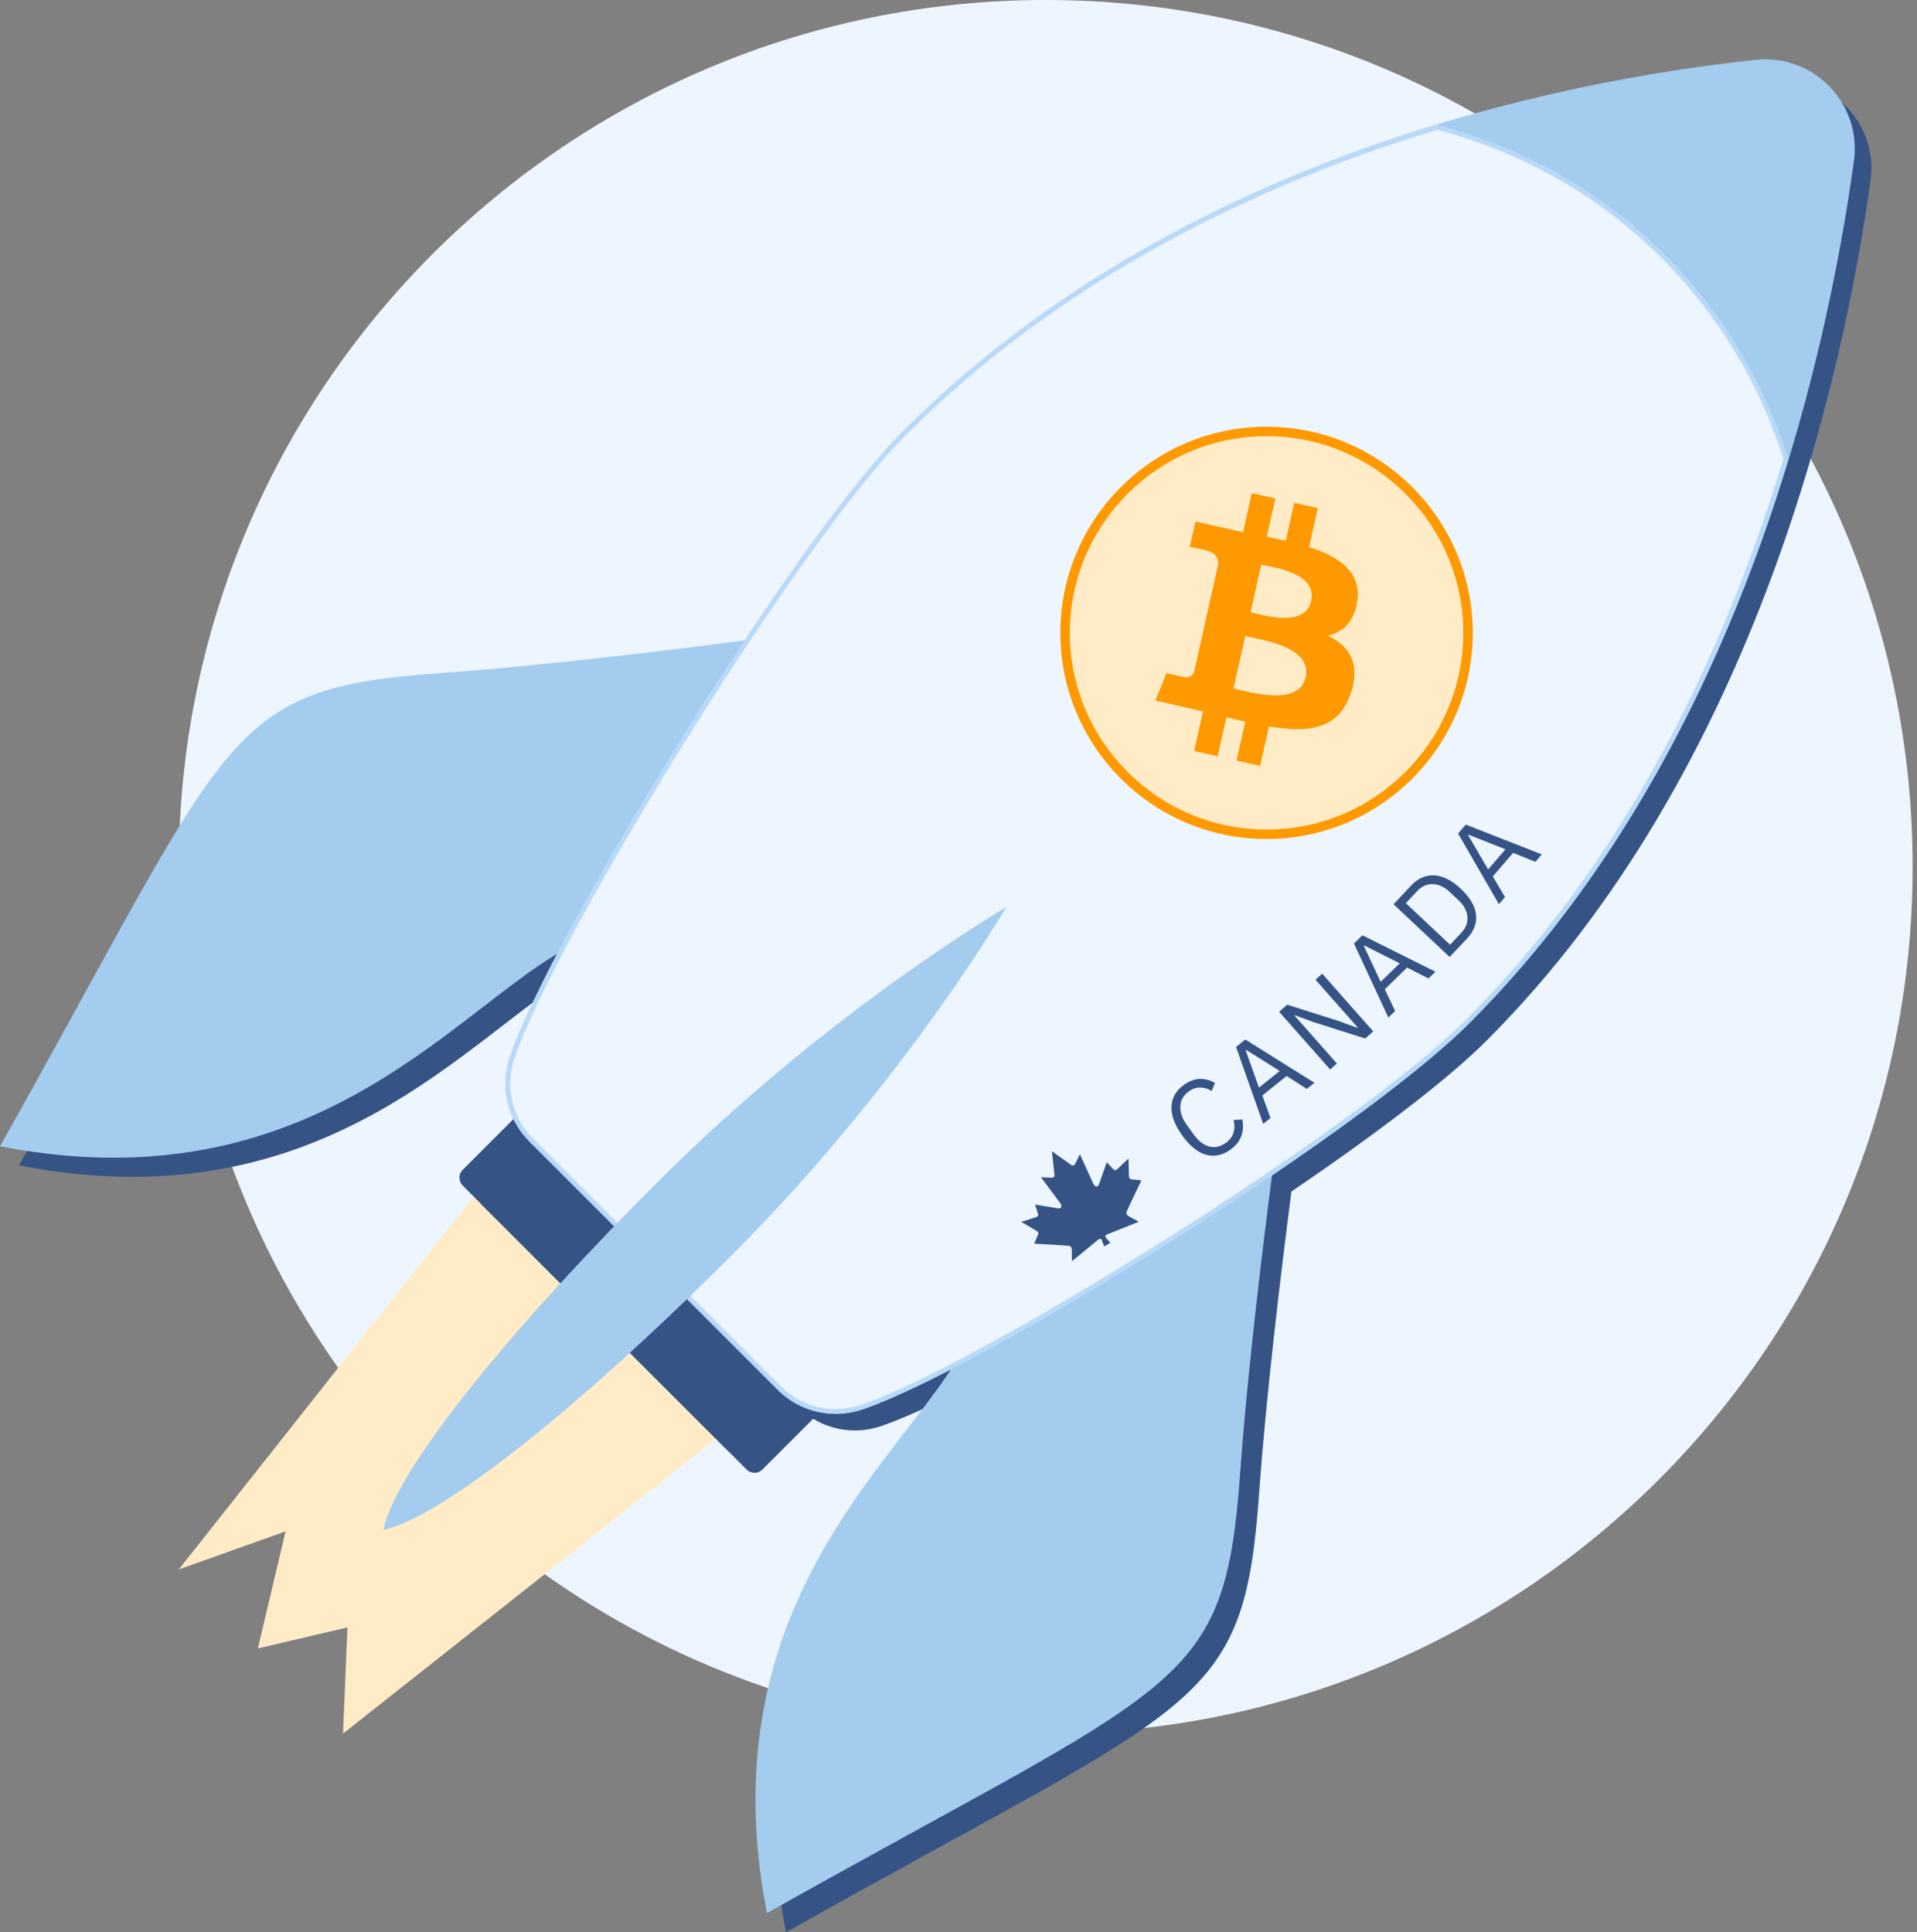 <?xml version="1.0" encoding="UTF-8"?> <svg xmlns="http://www.w3.org/2000/svg" width="124" height="125" viewBox="0 0 124 125" fill="none"><rect x="0" y="0" width="124" height="125" fill="#808080" stroke="none"/><g clip-path="url(#clip0_2551_32289)"><path d="M67.641 112.154C98.612 112.154 123.718 87.047 123.718 56.077C123.718 25.106 98.612 0 67.641 0C36.671 0 11.565 25.106 11.565 56.077C11.565 87.047 36.671 112.154 67.641 112.154Z" fill="#EDF6FF"></path><path d="M22.189 112.154L22.474 105.286L16.68 106.645L18.472 99.073L11.568 101.533L31.325 76.538L47.187 92.397L22.192 112.154H22.189Z" fill="#FFECC7"></path><path d="M114.797 5.25C102.784 6.551 77.617 11.365 59.763 29.222C57.131 31.853 53.393 36.907 49.575 42.643C43.977 43.369 35.896 44.34 29.723 44.78C15.579 45.788 16.36 48.496 1.23 75.394C21.119 79.267 30.372 66.879 37.497 62.815C36.019 65.646 34.906 68.035 34.356 69.658C33.919 70.946 34.008 72.326 34.562 73.516L31.159 76.919C30.879 77.199 30.879 77.653 31.159 77.936L48.296 95.074C48.576 95.354 49.031 95.354 49.314 95.074L52.6 91.788C53.894 92.578 55.49 92.769 56.968 92.271C58.441 91.773 60.494 90.829 62.907 89.581C58.413 96.602 47.119 105.895 50.842 125.006C77.737 109.876 80.448 110.657 81.453 96.513C81.88 90.494 82.815 82.664 83.534 77.088C88.886 73.448 93.592 69.892 96.156 67.328C113.755 49.732 119.304 23.861 120.998 11.645C121.502 8.005 118.452 4.863 114.8 5.26L114.797 5.25Z" fill="#355385"></path><path d="M34.663 70.955L52.815 89.107L48.084 93.838C47.804 94.118 47.349 94.118 47.067 93.838L29.929 76.701C29.649 76.421 29.649 75.966 29.929 75.683L34.66 70.952L34.663 70.955Z" fill="#355385"></path><path d="M54.952 40.519C54.952 40.519 38.976 42.803 28.493 43.547C14.35 44.555 15.13 47.264 0 74.158C25.066 79.04 33.24 58.09 41.552 60.531C56.719 64.989 54.952 40.513 54.952 40.513V40.519Z" fill="#A3CCEF"></path><path d="M83.248 68.819C83.248 68.819 80.964 84.794 80.22 95.277C79.215 109.421 76.504 108.64 49.609 123.77C44.727 98.705 65.677 90.531 63.236 82.219C58.779 67.051 83.254 68.819 83.254 68.819H83.248Z" fill="#A3CCEF"></path><path d="M94.927 66.092C112.525 48.493 118.074 22.622 119.768 10.406C120.272 6.766 117.223 3.624 113.571 4.021C101.557 5.321 76.39 10.135 58.536 27.992C51.321 35.207 35.776 60.633 33.129 68.428C32.493 70.297 32.969 72.36 34.362 73.756L50.411 89.805C51.807 91.201 53.87 91.671 55.739 91.038C63.534 88.391 87.712 73.307 94.927 66.092Z" fill="#A3CCEF"></path><path d="M54.048 91.471C52.661 91.471 51.318 90.93 50.301 89.913L34.251 73.863C32.809 72.418 32.321 70.316 32.981 68.379C35.647 60.531 51.303 35.007 58.425 27.885C76.037 10.27 100.524 5.278 113.552 3.87C115.341 3.677 117.087 4.307 118.339 5.598C119.59 6.889 120.168 8.65 119.919 10.43C118.062 23.824 112.356 48.88 95.034 66.203L94.773 66.464V66.455C87.198 73.82 63.325 88.622 55.785 91.182C55.213 91.376 54.626 91.471 54.048 91.471ZM114.189 4.141C113.989 4.141 113.789 4.153 113.586 4.175C100.598 5.579 76.187 10.556 58.644 28.1C51.543 35.201 35.929 60.651 33.273 68.478C32.653 70.303 33.111 72.283 34.469 73.645L50.519 89.695C51.878 91.053 53.857 91.511 55.686 90.89C63.292 88.308 87.564 73.233 94.816 65.981L94.865 65.935C112.089 48.678 117.764 23.729 119.614 10.384C119.848 8.696 119.304 7.027 118.117 5.807C117.072 4.731 115.667 4.141 114.189 4.141Z" fill="#A3CCEF"></path><path d="M55.739 91.038C63.534 88.391 87.712 73.307 94.927 66.092C105.643 55.376 111.892 41.586 115.523 29.683C113.961 24.798 111.333 20.332 107.61 16.603C103.488 12.481 98.459 9.702 92.962 8.229C81.687 11.672 68.883 17.639 58.533 27.989C51.318 35.204 35.773 60.63 33.126 68.425C32.49 70.294 32.963 72.357 34.359 73.753L50.408 89.802C51.804 91.198 53.867 91.668 55.736 91.035L55.739 91.038Z" fill="#EDF6FF"></path><path d="M54.048 91.468C52.661 91.468 51.318 90.927 50.301 89.91L34.251 73.86C32.809 72.418 32.321 70.316 32.981 68.376C35.647 60.528 51.303 35.004 58.425 27.882C67.279 19.028 78.883 12.367 92.916 8.085L92.959 8.072L93.002 8.085C98.717 9.616 103.666 12.447 107.718 16.498C111.376 20.16 114.053 24.58 115.667 29.64L115.683 29.686L115.67 29.732C111.056 44.853 104.115 57.125 95.034 66.206C87.761 73.479 63.414 88.6 55.788 91.189L55.699 91.219C55.155 91.388 54.601 91.474 54.054 91.474L54.048 91.468ZM92.965 8.392C79 12.659 67.454 19.29 58.644 28.1C51.543 35.201 35.929 60.651 33.273 68.478C32.653 70.306 33.111 72.286 34.469 73.645L50.519 89.695C51.878 91.053 53.857 91.511 55.686 90.89L55.776 90.86C63.479 88.194 87.589 73.208 94.816 65.984C103.851 56.95 110.761 44.737 115.36 29.686C113.758 24.694 111.111 20.332 107.499 16.714C103.497 12.711 98.606 9.911 92.962 8.392H92.965Z" fill="#B9D9F8"></path><path d="M47.328 81.207C36.203 92.332 27.922 98.406 24.804 98.969C25.398 95.729 31.441 87.567 42.566 76.445C53.691 65.32 65.09 58.687 65.09 58.687C65.09 58.687 58.453 70.085 47.331 81.21L47.328 81.207Z" fill="#A3CCEF"></path><path d="M73.829 76.359L73.19 76.295C73.19 76.295 73.07 76.341 73.024 76.092L72.996 74.951L72.265 75.643C72.154 75.76 72.049 75.68 72.049 75.68L71.591 75.191L71.072 76.657C71.072 76.657 70.912 76.934 70.722 76.584L69.852 74.672L69.535 75.326C69.535 75.326 69.437 75.446 69.326 75.391L68.041 74.481L68.213 76.046C68.207 76.169 68.056 76.196 68.056 76.196L67.331 76.159L68.585 77.841C68.8 78.173 68.484 78.182 68.484 78.182L66.95 77.93L67.156 78.57C67.156 78.57 67.174 78.702 67.017 78.742L66.061 79.052L67.048 79.627C67.245 79.79 67.146 79.87 67.146 79.87L66.894 80.46C66.894 80.46 69.055 80.577 69.157 80.602C69.311 80.641 69.329 80.808 69.329 80.808L69.335 81.597L71.057 80.186C71.136 80.122 71.201 80.128 71.263 80.227L71.422 80.641L71.819 80.408L71.533 80.067C71.475 79.968 71.499 79.907 71.595 79.87L73.66 79.043L72.969 78.659C72.969 78.659 72.827 78.563 72.87 78.41C72.898 78.308 73.835 76.359 73.835 76.359H73.829Z" fill="#355385"></path><path d="M81.926 53.974C89.123 53.974 94.957 48.14 94.957 40.943C94.957 33.747 89.123 27.912 81.926 27.912C74.73 27.912 68.895 33.747 68.895 40.943C68.895 48.14 74.73 53.974 81.926 53.974Z" fill="#FFECC7"></path><path d="M81.926 54.282C74.57 54.282 68.588 48.299 68.588 40.943C68.588 33.587 74.573 27.605 81.926 27.605C89.28 27.605 95.265 33.587 95.265 40.943C95.265 48.299 89.283 54.282 81.926 54.282ZM81.926 28.22C74.912 28.22 69.203 33.928 69.203 40.943C69.203 47.958 74.912 53.667 81.926 53.667C88.941 53.667 94.65 47.958 94.65 40.943C94.65 33.928 88.941 28.22 81.926 28.22Z" fill="#FF9900"></path><path fill-rule="evenodd" clip-rule="evenodd" d="M84.807 38.884C84.419 40.62 81.754 39.806 80.894 39.609L81.579 36.535C82.443 36.729 85.213 37.067 84.807 38.88V38.884ZM84.45 43.821C84.023 45.73 80.826 44.777 79.79 44.543L80.546 41.158C81.582 41.395 84.893 41.828 84.45 43.821ZM87.807 38.841C88.041 36.981 86.614 36.016 84.681 35.395L85.243 32.871L83.716 32.523L83.165 34.983C82.766 34.894 82.351 34.807 81.942 34.724L82.495 32.25L80.97 31.905L80.405 34.429L77.325 33.738L76.959 35.379C76.959 35.379 78.093 35.613 78.069 35.628C78.686 35.77 78.809 36.175 78.797 36.501L77.251 43.424C77.18 43.615 76.996 43.901 76.562 43.802C76.578 43.824 75.452 43.55 75.452 43.55L74.739 45.321L77.813 46.028L77.242 48.585L78.766 48.93L79.332 46.403C79.75 46.507 80.153 46.599 80.549 46.692L79.984 49.206L81.508 49.551L82.08 46.999C84.681 47.432 86.62 47.19 87.389 44.81C88.007 42.898 87.287 41.816 85.907 41.134C86.894 40.879 87.626 40.205 87.795 38.844" fill="#FF9900"></path><path d="M79.609 74.364C79.098 74.739 78.57 74.853 78.032 74.712C77.494 74.57 76.977 74.161 76.485 73.482C75.993 72.803 75.757 72.179 75.775 71.61C75.794 71.038 76.061 70.568 76.572 70.193C76.91 69.944 77.251 69.818 77.589 69.802C77.93 69.787 78.265 69.873 78.594 70.064L78.373 70.586C78.139 70.436 77.896 70.359 77.641 70.356C77.383 70.35 77.131 70.439 76.882 70.623C76.707 70.749 76.578 70.894 76.489 71.06C76.399 71.223 76.353 71.401 76.347 71.591C76.341 71.782 76.375 71.979 76.448 72.185C76.519 72.391 76.633 72.597 76.784 72.803L77.22 73.405C77.521 73.823 77.856 74.078 78.222 74.174C78.585 74.269 78.945 74.189 79.292 73.937C79.55 73.749 79.719 73.525 79.793 73.267C79.87 73.009 79.87 72.738 79.793 72.462L80.356 72.425C80.436 72.803 80.414 73.156 80.294 73.494C80.174 73.829 79.941 74.121 79.603 74.367L79.609 74.364Z" fill="#355385"></path><path d="M84.533 70.448L83.224 69.612L81.653 70.872L82.182 72.332L81.708 72.71L79.953 67.731L80.549 67.251L85.025 70.051L84.533 70.445V70.448ZM80.602 67.924L80.574 67.946L81.435 70.365L82.778 69.289L80.602 67.921V67.924Z" fill="#355385"></path><path d="M84.927 66.111L83.743 65.68L83.728 65.695L86.476 68.803L86.04 69.191L82.738 65.456L83.258 64.998L86.636 66.07L87.819 66.504L87.835 66.489L85.09 63.381L85.526 62.993L88.828 66.728L88.308 67.186L84.93 66.114L84.927 66.111Z" fill="#355385"></path><path d="M92.403 63.304L91.019 62.597L89.575 64.002L90.242 65.406L89.805 65.831L87.58 61.041L88.127 60.51L92.849 62.867L92.4 63.304H92.403ZM88.247 61.17L88.219 61.195L89.307 63.522L90.54 62.323L88.244 61.167L88.247 61.17Z" fill="#355385"></path><path d="M90.137 58.505L91.281 57.288C91.493 57.06 91.723 56.891 91.972 56.781C92.221 56.67 92.483 56.618 92.756 56.63C93.03 56.642 93.313 56.719 93.605 56.864C93.894 57.005 94.195 57.22 94.496 57.503C94.797 57.786 95.028 58.069 95.191 58.352C95.354 58.634 95.449 58.911 95.477 59.185C95.504 59.455 95.471 59.719 95.375 59.975C95.28 60.23 95.126 60.47 94.914 60.697L93.771 61.914L90.14 58.502L90.137 58.505ZM94.53 60.337C94.671 60.187 94.773 60.027 94.841 59.855C94.908 59.683 94.936 59.507 94.92 59.323C94.908 59.142 94.853 58.96 94.761 58.779C94.668 58.594 94.53 58.422 94.352 58.25L93.758 57.694C93.577 57.525 93.396 57.399 93.205 57.319C93.018 57.239 92.833 57.196 92.652 57.196C92.47 57.196 92.295 57.233 92.129 57.309C91.963 57.389 91.806 57.5 91.668 57.651L90.936 58.431L93.798 61.121L94.53 60.34V60.337Z" fill="#355385"></path><path d="M99.316 55.757L97.875 55.176L96.562 56.701L97.352 58.038L96.955 58.496L94.315 53.925L94.813 53.347L99.728 55.275L99.319 55.751L99.316 55.757ZM94.988 54.002L94.963 54.029L96.258 56.249L97.38 54.946L94.991 54.002H94.988Z" fill="#355385"></path></g><defs><clipPath id="clip0_2551_32289"><rect width="123.718" height="125" fill="white"></rect></clipPath></defs></svg> 